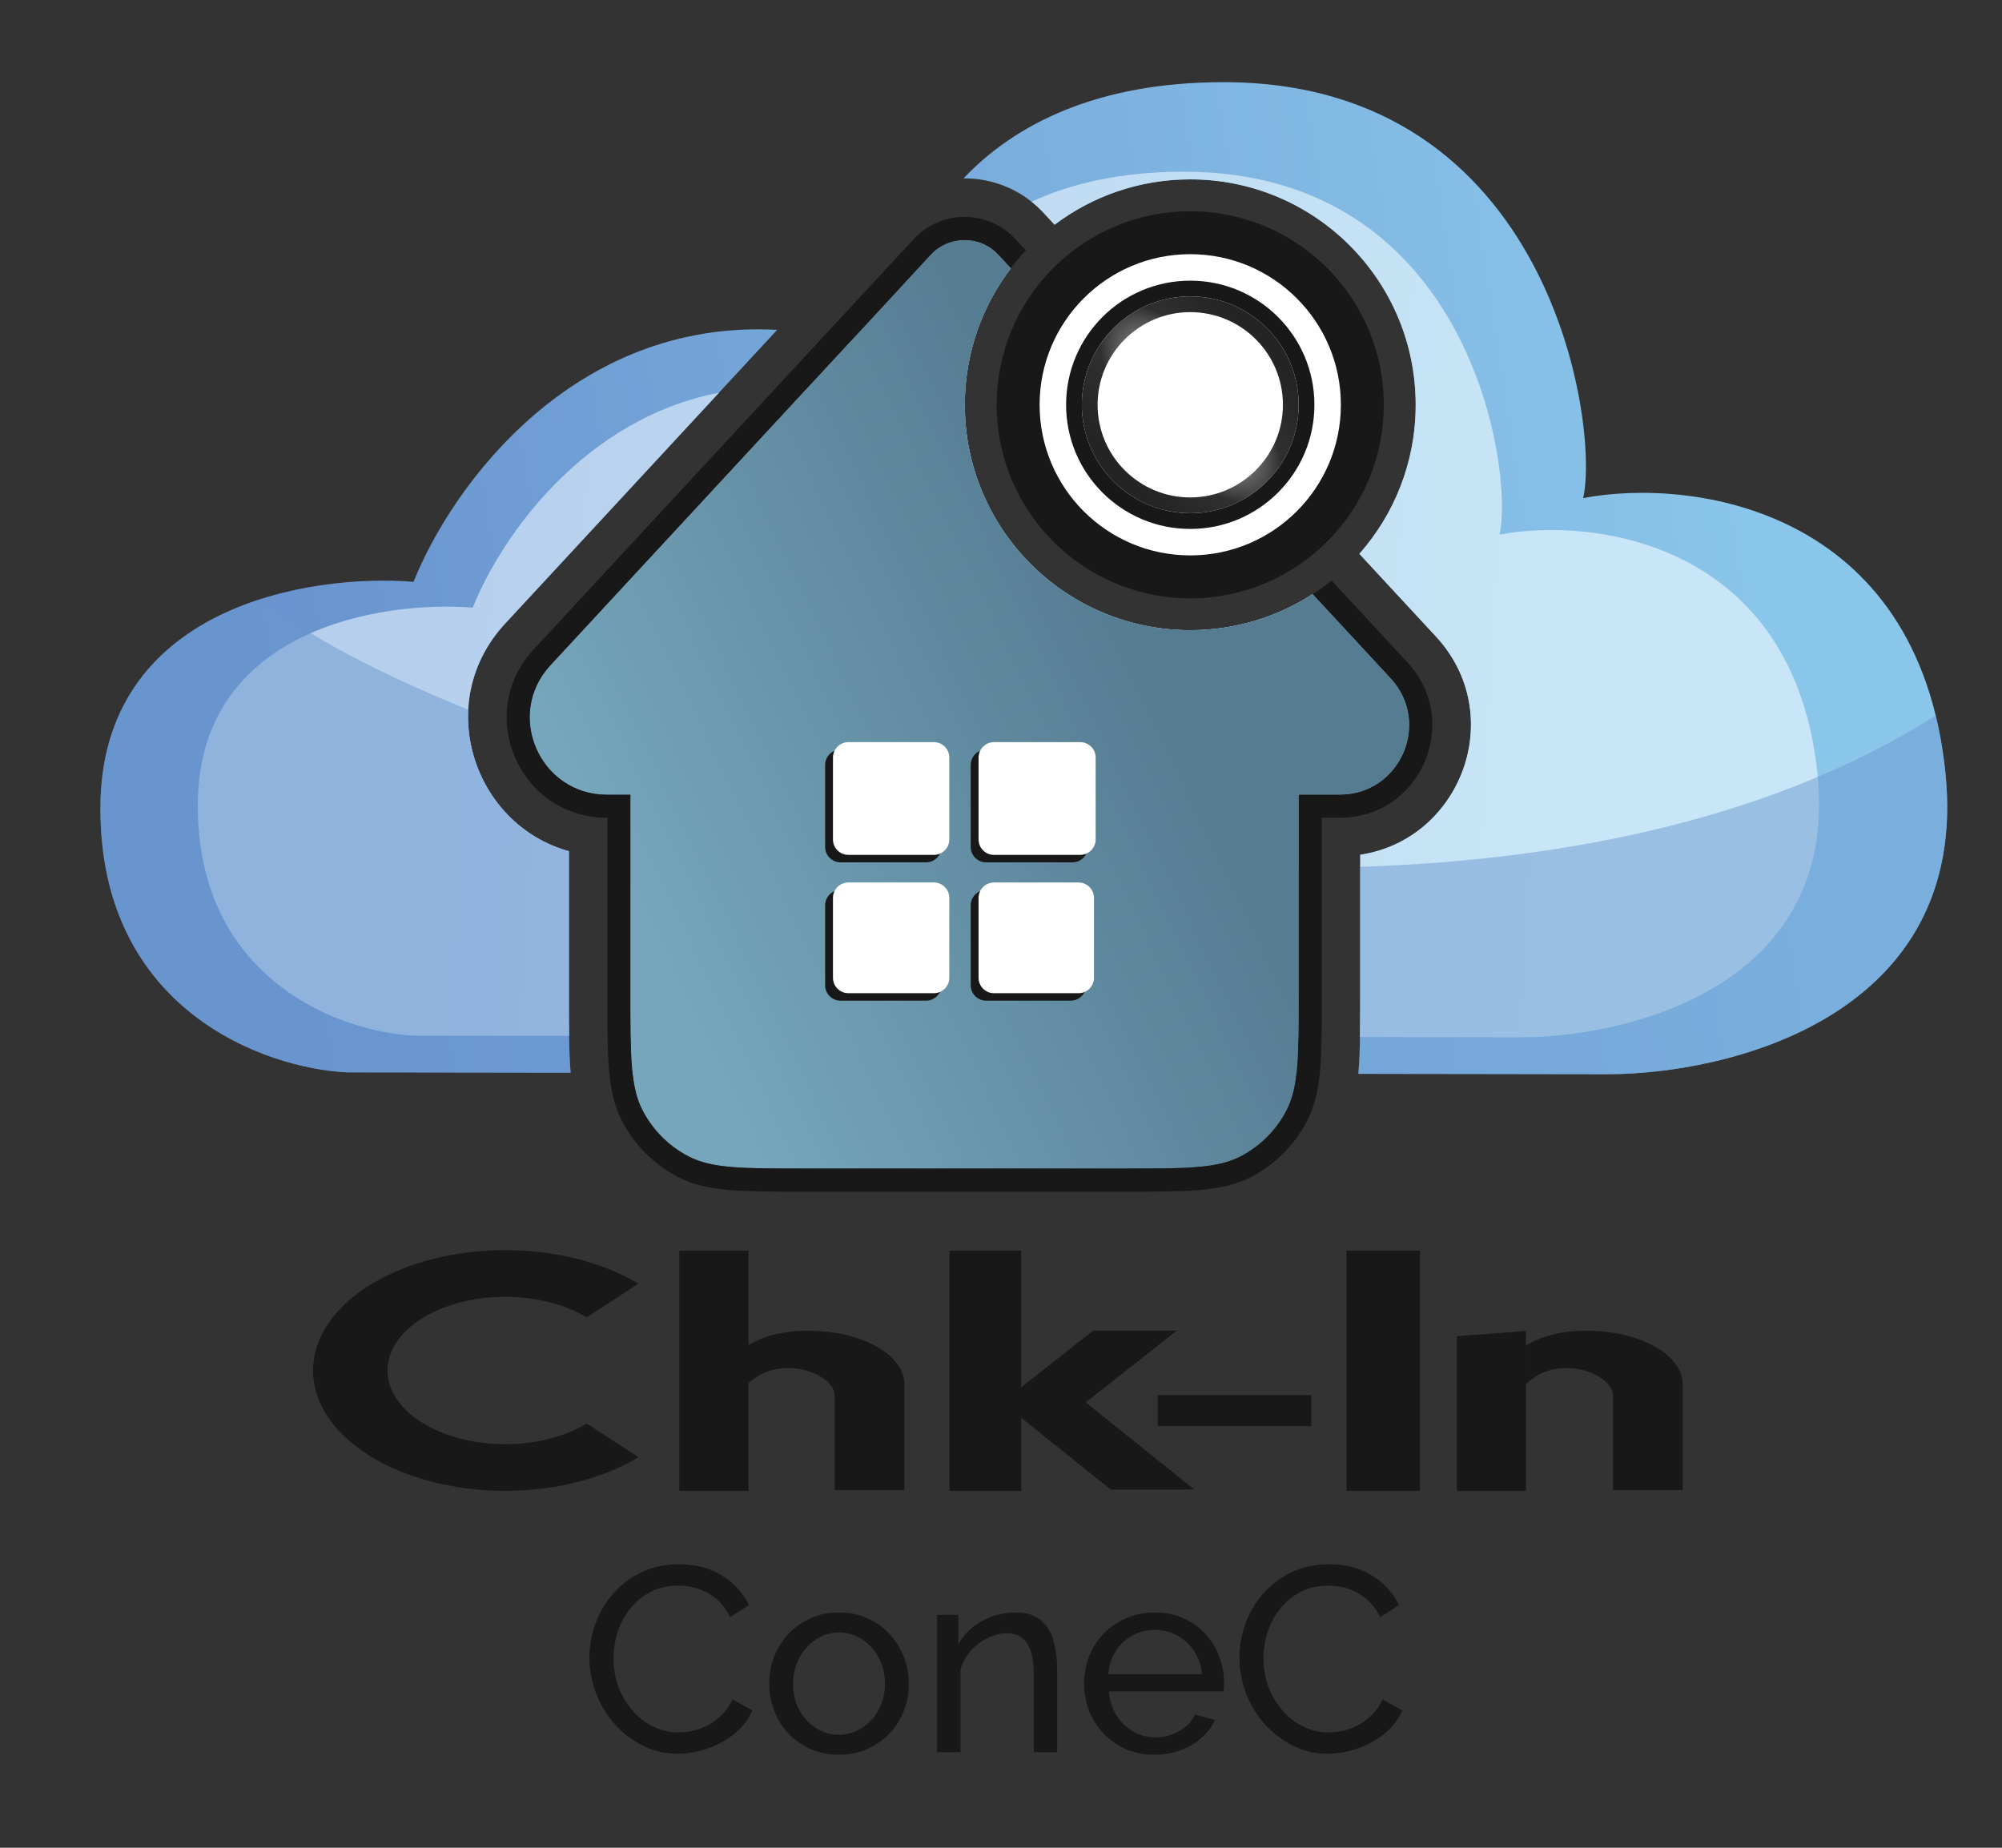 <svg width="130" height="120" viewBox="0 0 130 120" fill="none" xmlns="http://www.w3.org/2000/svg">
<rect x="0" y="0" width="130" height="120" fill="#333333" stroke="none"/>
<path fill-rule="evenodd" clip-rule="evenodd" d="M6.519 52.504C6.519 65.602 17.198 69.388 22.537 69.644L37.054 69.665L37.051 69.627C36.938 68.273 36.938 66.636 36.938 64.774V64.621V55.279C30.765 53.572 28.065 45.614 32.807 40.493L50.465 21.423C37.327 20.699 29.407 31.415 26.852 37.786C20.074 37.234 6.519 39.406 6.519 52.504ZM41.073 69.671L84.188 69.734C84.329 68.481 84.329 66.868 84.329 64.621V55.608V51.608H87.001C90.927 51.608 92.97 46.931 90.303 44.05L85.24 38.583C82.95 40.067 80.22 40.929 77.288 40.929C69.202 40.929 62.648 34.374 62.648 26.289C62.648 22.954 63.763 19.879 65.641 17.418L64.835 16.547C63.647 15.264 61.62 15.264 60.432 16.547L58.425 18.714C57.955 20.251 57.737 21.694 57.705 22.891C56.866 22.603 56.043 22.36 55.236 22.158L35.742 43.21C32.778 46.411 35.048 51.608 39.41 51.608H40.938V55.608V64.621C40.938 66.831 40.938 68.428 41.073 69.671ZM68.479 14.595L67.77 13.829C66.368 12.315 64.463 11.567 62.565 11.585C65.88 8.086 71.206 5.336 79.456 5.336C100.735 5.336 103.867 27.679 102.804 32.348C109.818 31.009 124.568 32.954 126.328 50.199C127.946 66.055 112.186 69.763 104.399 69.763L88.207 69.739C88.21 69.702 88.213 69.664 88.216 69.627C88.329 68.273 88.329 66.637 88.329 64.774V64.621V55.51C94.859 54.533 97.966 46.439 93.238 41.332L88.271 35.969C90.547 33.389 91.927 30 91.927 26.289C91.927 18.204 85.373 11.649 77.288 11.649C73.981 11.649 70.93 12.746 68.479 14.595Z" fill="url(#paint0_linear)"/>
<path fill-rule="evenodd" clip-rule="evenodd" d="M12.844 52.306C12.844 63.734 22.219 67.038 26.906 67.262L36.95 67.276C36.938 66.497 36.938 65.661 36.938 64.774V64.621V55.279C30.765 53.572 28.064 45.614 32.806 40.493H32.807L46.688 25.503C37.969 27.193 32.611 34.713 30.694 39.465C24.744 38.984 12.844 40.878 12.844 52.306ZM40.938 64.621C40.938 65.627 40.938 66.505 40.951 67.282L84.315 67.344C84.329 66.553 84.329 65.654 84.329 64.621V55.608V51.608H87.001C90.927 51.608 92.97 46.931 90.303 44.05L85.24 38.583C82.95 40.067 80.22 40.929 77.288 40.929C69.203 40.929 62.648 34.374 62.648 26.289C62.648 22.954 63.764 19.88 65.641 17.418L64.835 16.547C64.351 16.024 63.727 15.714 63.078 15.618C59.191 19.007 57.859 23.564 57.78 26.469C55.878 25.82 54.072 25.431 52.363 25.261L35.742 43.21C32.778 46.411 35.048 51.608 39.41 51.608H40.938V55.608V64.621ZM88.271 35.969C90.547 33.389 91.928 30 91.928 26.289C91.928 18.204 85.373 11.649 77.288 11.649C73.981 11.649 70.93 12.746 68.479 14.595L67.77 13.829C67.523 13.562 67.261 13.32 66.986 13.101C69.572 11.904 72.821 11.152 76.875 11.152C95.555 11.152 98.305 30.646 97.371 34.72C103.529 33.551 116.478 35.248 118.023 50.295C119.443 64.13 105.608 67.365 98.772 67.365L88.315 67.35C88.329 66.551 88.329 65.691 88.329 64.776V64.774V64.621V55.51C94.859 54.533 97.966 46.439 93.238 41.332L88.271 35.969Z" fill="url(#paint1_linear)"/>
<path opacity="0.5" fill-rule="evenodd" clip-rule="evenodd" d="M16.903 38.912C19.996 41.297 24.659 43.775 30.404 46.087C30.192 50.136 32.776 54.128 36.938 55.279V64.621V64.774C36.938 66.637 36.938 68.273 37.05 69.627L37.054 69.666L22.536 69.645C17.197 69.389 6.518 65.602 6.518 52.504C6.518 44.578 11.481 40.653 16.903 38.912ZM40.938 64.621C40.938 66.831 40.938 68.428 41.072 69.671L84.187 69.734C84.328 68.482 84.328 66.868 84.328 64.621V56.353C66.488 56.333 48.163 52.528 34.516 47.646C34.984 49.792 36.831 51.608 39.41 51.608H40.938V55.608V64.621ZM88.216 69.627C88.213 69.664 88.21 69.702 88.206 69.74L104.398 69.763C112.185 69.763 127.945 66.055 126.327 50.199C126.191 48.868 125.978 47.628 125.697 46.474C115.387 53.007 102.121 55.856 88.328 56.293V64.621V64.774C88.328 66.637 88.329 68.273 88.216 69.627Z" fill="#6B98D1"/>
<path fill-rule="evenodd" clip-rule="evenodd" d="M65.646 17.422L64.835 16.547C63.647 15.264 61.62 15.264 60.432 16.547L35.742 43.21C32.778 46.411 35.048 51.608 39.41 51.608H40.938V64.621C40.938 68.608 40.938 70.601 41.727 72.118C42.391 73.397 43.433 74.439 44.712 75.103C46.229 75.891 48.222 75.891 52.209 75.891H73.059C77.045 75.891 79.038 75.891 80.555 75.103C81.834 74.439 82.876 73.397 83.54 72.118C84.329 70.601 84.329 68.608 84.329 64.621V51.608H87.001C90.927 51.608 92.97 46.931 90.303 44.05L85.236 38.578C82.947 40.061 80.218 40.922 77.288 40.922C69.206 40.922 62.655 34.37 62.655 26.289C62.655 22.956 63.769 19.883 65.646 17.422Z" fill="url(#paint2_linear)"/>
<path fill-rule="evenodd" clip-rule="evenodd" d="M86.466 37.699C86.074 38.015 85.666 38.311 85.242 38.585L90.303 44.05C92.97 46.931 90.927 51.608 87.001 51.608H85.829H84.329V53.108V64.621C84.329 68.608 84.329 70.601 83.54 72.118C82.876 73.397 81.834 74.439 80.555 75.103C79.038 75.891 77.045 75.891 73.059 75.891H52.209C48.222 75.891 46.229 75.891 44.712 75.103C43.433 74.439 42.391 73.397 41.727 72.118C40.938 70.601 40.938 68.608 40.938 64.621V53.108V51.608H39.438H39.41C35.048 51.608 32.778 46.411 35.742 43.21L60.432 16.547C61.62 15.264 63.647 15.264 64.835 16.547L65.639 17.415C65.945 17.014 66.271 16.629 66.616 16.262L65.935 15.527C64.154 13.604 61.113 13.604 59.332 15.527L34.641 42.191C30.788 46.352 33.739 53.108 39.41 53.108H39.438V64.621V64.688C39.438 66.625 39.438 68.171 39.542 69.42C39.648 70.701 39.872 71.801 40.395 72.81L41.727 72.118L40.395 72.81C41.202 74.362 42.468 75.628 44.02 76.434C45.029 76.958 46.129 77.181 47.41 77.288C48.658 77.391 50.205 77.391 52.142 77.391H52.209H73.059H73.125C75.062 77.391 76.609 77.391 77.857 77.288C79.138 77.181 80.239 76.958 81.247 76.434C82.799 75.628 84.065 74.362 84.872 72.81C85.395 71.801 85.619 70.701 85.725 69.42C85.829 68.171 85.829 66.625 85.829 64.688V64.621V53.108H87.001C92.236 53.108 94.96 46.872 91.403 43.031L86.466 37.699Z" fill="#191818"/>
<path d="M60.134 48.682H54.58C54.028 48.682 53.58 49.13 53.58 49.682V55.004C53.58 55.556 54.028 56.004 54.58 56.004H60.134C60.686 56.004 61.134 55.556 61.134 55.004V49.682C61.134 49.13 60.686 48.682 60.134 48.682Z" fill="#191818"/>
<path d="M60.134 57.796H54.58C54.028 57.796 53.58 58.244 53.58 58.796V63.986C53.58 64.538 54.028 64.986 54.58 64.986H60.134C60.686 64.986 61.134 64.538 61.134 63.986V58.796C61.134 58.244 60.686 57.796 60.134 57.796Z" fill="#191818"/>
<path d="M69.637 48.682H64.034C63.482 48.682 63.034 49.13 63.034 49.682V55.004C63.034 55.556 63.482 56.004 64.034 56.004H69.637C70.19 56.004 70.637 55.556 70.637 55.004V49.682C70.637 49.13 70.19 48.682 69.637 48.682Z" fill="#191818"/>
<path d="M69.528 57.796H64.034C63.482 57.796 63.034 58.244 63.034 58.796V63.986C63.034 64.538 63.482 64.986 64.034 64.986H69.528C70.08 64.986 70.528 64.538 70.528 63.986V58.796C70.528 58.244 70.08 57.796 69.528 57.796Z" fill="#191818"/>
<path d="M60.642 48.198H55.089C54.537 48.198 54.089 48.645 54.089 49.198V54.519C54.089 55.071 54.537 55.519 55.089 55.519H60.642C61.195 55.519 61.642 55.071 61.642 54.519V49.198C61.642 48.645 61.195 48.198 60.642 48.198Z" fill="white"/>
<path d="M60.642 57.312H55.089C54.537 57.312 54.089 57.76 54.089 58.312V63.501C54.089 64.054 54.537 64.501 55.089 64.501H60.642C61.195 64.501 61.642 64.054 61.642 63.501V58.312C61.642 57.76 61.195 57.312 60.642 57.312Z" fill="white"/>
<path d="M70.146 48.198H64.543C63.991 48.198 63.543 48.645 63.543 49.198V54.519C63.543 55.071 63.991 55.519 64.543 55.519H70.146C70.698 55.519 71.146 55.071 71.146 54.519V49.198C71.146 48.645 70.698 48.198 70.146 48.198Z" fill="white"/>
<path d="M70.037 57.312H64.543C63.991 57.312 63.543 57.76 63.543 58.312V63.501C63.543 64.054 63.991 64.501 64.543 64.501H70.037C70.589 64.501 71.037 64.054 71.037 63.501V58.312C71.037 57.76 70.589 57.312 70.037 57.312Z" fill="white"/>
<path d="M77.288 37.62C83.546 37.62 88.619 32.547 88.619 26.289C88.619 20.031 83.546 14.958 77.288 14.958C71.03 14.958 65.957 20.031 65.957 26.289C65.957 32.547 71.03 37.62 77.288 37.62Z" fill="white"/>
<path fill-rule="evenodd" clip-rule="evenodd" d="M77.288 38.858C84.23 38.858 89.857 33.231 89.857 26.289C89.857 19.347 84.23 13.72 77.288 13.72C70.346 13.72 64.719 19.347 64.719 26.289C64.719 33.231 70.346 38.858 77.288 38.858ZM77.288 36.07C82.691 36.07 87.07 31.691 87.07 26.289C87.07 20.887 82.691 16.507 77.288 16.507C71.886 16.507 67.507 20.887 67.507 26.289C67.507 31.691 71.886 36.07 77.288 36.07Z" fill="#191818"/>
<path fill-rule="evenodd" clip-rule="evenodd" d="M77.289 34.351C81.741 34.351 85.351 30.741 85.351 26.289C85.351 21.836 81.741 18.227 77.289 18.227C72.836 18.227 69.227 21.836 69.227 26.289C69.227 30.741 72.836 34.351 77.289 34.351ZM77.289 33.329C81.177 33.329 84.329 30.177 84.329 26.289C84.329 22.401 81.177 19.249 77.289 19.249C73.401 19.249 70.249 22.401 70.249 26.289C70.249 30.177 73.401 33.329 77.289 33.329Z" fill="#191818"/>
<path fill-rule="evenodd" clip-rule="evenodd" d="M77.289 33.329C81.177 33.329 84.329 30.177 84.329 26.289C84.329 22.401 81.177 19.249 77.289 19.249C73.401 19.249 70.249 22.401 70.249 26.289C70.249 30.177 73.401 33.329 77.289 33.329ZM77.289 32.306C80.612 32.306 83.307 29.612 83.307 26.288C83.307 22.965 80.612 20.271 77.289 20.271C73.966 20.271 71.272 22.965 71.272 26.288C71.272 29.612 73.966 32.306 77.289 32.306Z" fill="#191818"/>
<path fill-rule="evenodd" clip-rule="evenodd" d="M77.289 33.329C81.177 33.329 84.329 30.177 84.329 26.289C84.329 22.401 81.177 19.249 77.289 19.249C73.401 19.249 70.249 22.401 70.249 26.289C70.249 30.177 73.401 33.329 77.289 33.329ZM77.289 32.306C80.612 32.306 83.307 29.612 83.307 26.288C83.307 22.965 80.612 20.271 77.289 20.271C73.966 20.271 71.272 22.965 71.272 26.288C71.272 29.612 73.966 32.306 77.289 32.306Z" fill="url(#paint3_radial)"/>
<path fill-rule="evenodd" clip-rule="evenodd" d="M80.86 105.47C80.608 106.187 80.481 106.911 80.481 107.64C80.481 108.414 80.619 109.177 80.894 109.929C81.181 110.669 81.577 111.336 82.082 111.928C82.598 112.509 83.206 112.982 83.906 113.346C84.605 113.711 85.374 113.893 86.211 113.893C86.681 113.893 87.163 113.83 87.656 113.705C88.15 113.58 88.614 113.397 89.05 113.158C89.498 112.919 89.893 112.628 90.237 112.287C90.593 111.934 90.868 111.529 91.063 111.074L89.773 110.373C89.601 110.749 89.377 111.074 89.102 111.347C88.838 111.609 88.551 111.831 88.242 112.013C87.932 112.184 87.605 112.31 87.261 112.389C86.928 112.469 86.601 112.509 86.28 112.509C85.672 112.509 85.11 112.378 84.594 112.116C84.078 111.854 83.63 111.501 83.252 111.057C82.873 110.612 82.575 110.106 82.357 109.536C82.15 108.955 82.047 108.346 82.047 107.708C82.047 107.138 82.133 106.575 82.305 106.016C82.489 105.447 82.758 104.94 83.114 104.496C83.47 104.04 83.906 103.676 84.422 103.402C84.949 103.118 85.552 102.975 86.228 102.975C86.538 102.975 86.853 103.009 87.175 103.078C87.496 103.146 87.806 103.26 88.104 103.419C88.414 103.579 88.695 103.79 88.947 104.052C89.211 104.314 89.434 104.638 89.618 105.025L90.84 104.24C90.461 103.454 89.882 102.816 89.102 102.326C88.322 101.836 87.387 101.591 86.297 101.591C85.379 101.591 84.559 101.768 83.837 102.121C83.114 102.474 82.5 102.941 81.996 103.522C81.502 104.091 81.124 104.741 80.86 105.47ZM38.652 105.47C38.4 106.187 38.273 106.911 38.273 107.64C38.273 108.414 38.411 109.177 38.686 109.929C38.973 110.669 39.369 111.336 39.874 111.928C40.39 112.509 40.998 112.982 41.697 113.346C42.397 113.711 43.166 113.893 44.003 113.893C44.473 113.893 44.955 113.83 45.448 113.705C45.942 113.58 46.406 113.397 46.842 113.158C47.289 112.919 47.685 112.629 48.029 112.287C48.385 111.934 48.66 111.529 48.855 111.074L47.565 110.373C47.393 110.749 47.169 111.074 46.894 111.347C46.63 111.609 46.343 111.831 46.033 112.013C45.724 112.184 45.397 112.31 45.053 112.389C44.72 112.469 44.393 112.509 44.072 112.509C43.464 112.509 42.902 112.378 42.386 112.116C41.87 111.854 41.422 111.501 41.044 111.057C40.665 110.612 40.367 110.106 40.149 109.536C39.942 108.955 39.839 108.346 39.839 107.708C39.839 107.138 39.925 106.575 40.097 106.016C40.281 105.447 40.55 104.94 40.906 104.496C41.262 104.04 41.697 103.676 42.214 103.402C42.741 103.118 43.343 102.975 44.02 102.975C44.33 102.975 44.645 103.009 44.967 103.078C45.288 103.146 45.598 103.26 45.896 103.419C46.206 103.579 46.486 103.79 46.739 104.052C47.003 104.314 47.226 104.638 47.41 105.026L48.632 104.24C48.253 103.454 47.674 102.816 46.894 102.326C46.114 101.836 45.179 101.591 44.089 101.591C43.172 101.591 42.351 101.768 41.629 102.121C40.906 102.474 40.292 102.941 39.788 103.522C39.294 104.092 38.916 104.741 38.652 105.47ZM52.617 113.585C53.179 113.836 53.799 113.961 54.475 113.961C55.152 113.961 55.766 113.836 56.317 113.585C56.879 113.335 57.36 112.999 57.762 112.577C58.163 112.156 58.473 111.666 58.691 111.108C58.909 110.55 59.018 109.963 59.018 109.348C59.018 108.722 58.903 108.129 58.674 107.571C58.456 107.013 58.146 106.523 57.745 106.102C57.355 105.68 56.879 105.344 56.317 105.094C55.755 104.843 55.141 104.718 54.475 104.718C53.81 104.718 53.197 104.843 52.635 105.094C52.084 105.344 51.608 105.68 51.206 106.102C50.816 106.523 50.507 107.013 50.277 107.571C50.059 108.129 49.95 108.722 49.95 109.348C49.95 109.963 50.059 110.55 50.277 111.108C50.495 111.666 50.799 112.156 51.189 112.577C51.591 112.999 52.067 113.335 52.617 113.585ZM51.722 110.664C51.573 110.265 51.499 109.832 51.499 109.365C51.499 108.898 51.573 108.465 51.722 108.067C51.883 107.657 52.095 107.304 52.359 107.007C52.635 106.7 52.95 106.461 53.306 106.29C53.673 106.108 54.063 106.016 54.475 106.016C54.889 106.016 55.273 106.102 55.628 106.273C55.995 106.444 56.317 106.683 56.592 106.99C56.867 107.286 57.079 107.64 57.228 108.05C57.389 108.448 57.469 108.875 57.469 109.331C57.469 109.798 57.389 110.237 57.228 110.647C57.079 111.045 56.867 111.398 56.592 111.706C56.317 112.002 55.995 112.236 55.628 112.406C55.273 112.577 54.889 112.663 54.475 112.663C54.063 112.663 53.673 112.577 53.306 112.406C52.95 112.236 52.635 112.002 52.359 111.706C52.095 111.41 51.883 111.062 51.722 110.664ZM68.647 113.79H67.133V108.801C67.133 107.845 66.984 107.15 66.686 106.717C66.399 106.284 65.957 106.068 65.361 106.068C65.051 106.068 64.741 106.13 64.432 106.256C64.122 106.37 63.829 106.529 63.554 106.734C63.279 106.939 63.038 107.184 62.831 107.469C62.625 107.753 62.47 108.067 62.367 108.408V113.79H60.853V104.872H62.229V106.785C62.585 106.159 63.095 105.658 63.761 105.282C64.437 104.906 65.171 104.718 65.963 104.718C66.479 104.718 66.909 104.815 67.253 105.008C67.598 105.191 67.873 105.453 68.079 105.794C68.286 106.125 68.429 106.518 68.51 106.973C68.601 107.429 68.647 107.924 68.647 108.46V113.79ZM73.118 113.602C73.68 113.842 74.3 113.961 74.976 113.961C75.424 113.961 75.854 113.904 76.267 113.79C76.68 113.676 77.053 113.523 77.385 113.329C77.729 113.124 78.028 112.885 78.28 112.611C78.544 112.338 78.75 112.036 78.899 111.706L77.592 111.347C77.5 111.575 77.362 111.78 77.179 111.962C77.007 112.144 76.806 112.298 76.576 112.424C76.347 112.549 76.1 112.651 75.837 112.731C75.573 112.799 75.303 112.834 75.028 112.834C74.638 112.834 74.265 112.76 73.91 112.611C73.565 112.463 73.256 112.258 72.98 111.996C72.705 111.734 72.481 111.421 72.309 111.057C72.137 110.692 72.034 110.288 72 109.844H79.45C79.462 109.787 79.467 109.707 79.467 109.604C79.479 109.502 79.484 109.388 79.484 109.263C79.484 108.67 79.375 108.101 79.157 107.554C78.951 106.996 78.653 106.512 78.263 106.102C77.873 105.68 77.397 105.344 76.835 105.094C76.284 104.843 75.67 104.718 74.994 104.718C74.317 104.718 73.697 104.843 73.135 105.094C72.573 105.333 72.086 105.663 71.673 106.085C71.271 106.506 70.956 106.996 70.726 107.554C70.508 108.112 70.4 108.705 70.4 109.331C70.4 109.958 70.508 110.556 70.726 111.125C70.956 111.683 71.271 112.173 71.673 112.594C72.074 113.016 72.556 113.352 73.118 113.602ZM77.729 107.571C77.913 107.924 78.022 108.312 78.056 108.733H71.965C72 108.312 72.097 107.924 72.258 107.571C72.43 107.218 72.648 106.916 72.912 106.666C73.187 106.404 73.502 106.204 73.858 106.068C74.214 105.92 74.592 105.846 74.994 105.846C75.395 105.846 75.774 105.92 76.129 106.068C76.485 106.204 76.794 106.398 77.058 106.649C77.334 106.899 77.557 107.207 77.729 107.571Z" fill="#191818"/>
<path fill-rule="evenodd" clip-rule="evenodd" d="M35.069 96.691C37.475 96.413 39.699 95.698 41.462 94.635L38.106 92.452C37.027 93.103 35.666 93.541 34.192 93.712C32.718 93.882 31.196 93.777 29.817 93.409C28.437 93.042 27.261 92.429 26.434 91.646C25.606 90.864 25.165 89.945 25.164 89.007C25.163 88.068 25.604 87.15 26.43 86.367C27.256 85.583 28.431 84.969 29.81 84.601C31.189 84.233 32.71 84.127 34.184 84.297C35.659 84.466 37.021 84.903 38.101 85.554L41.453 83.369C39.689 82.307 37.464 81.593 35.057 81.317C32.65 81.04 30.166 81.213 27.914 81.814C25.662 82.415 23.742 83.418 22.394 84.697C21.045 85.976 20.326 87.475 20.327 89.008C20.328 90.541 21.049 92.04 22.4 93.319C23.751 94.597 25.672 95.598 27.925 96.198C30.177 96.797 32.662 96.969 35.069 96.691ZM44.115 81.223H48.6V87.348C49.262 86.966 50.438 86.423 52.489 86.423C56.012 86.423 58.727 88.013 58.727 89.897V96.77H54.202V90.655C54.202 89.199 50.644 87.863 48.6 89.848V96.82H44.115V81.223ZM61.649 81.223H66.308V90.103L70.982 86.415H76.414L70.504 91.079L77.553 96.734H72.12L66.308 92.071V96.82H61.649V81.223ZM85.147 90.603H75.175V92.619H85.147V90.603ZM87.438 81.223H92.204V96.82H87.438V81.223ZM103.027 86.423C100.924 86.423 99.741 86.994 99.089 87.377C99.089 88.307 99.089 88.451 99.089 88.67V88.685C99.089 88.868 99.089 89.115 99.089 89.897C101.124 87.842 104.74 89.187 104.74 90.655V96.77H109.265V89.897C109.265 88.013 106.55 86.423 103.027 86.423ZM94.603 86.779L99.088 86.439V96.82H94.603V86.779Z" fill="#191818"/>
<defs>
<linearGradient id="paint0_linear" x1="113.99" y1="35.987" x2="17.723" y2="50.713" gradientUnits="userSpaceOnUse">
<stop stop-color="#8AC5EA"/>
<stop offset="1" stop-color="#6893CE"/>
</linearGradient>
<linearGradient id="paint1_linear" x1="101.555" y1="47.007" x2="26.971" y2="43.094" gradientUnits="userSpaceOnUse">
<stop stop-color="#C8E6F7"/>
<stop offset="1" stop-color="#B6CFED"/>
</linearGradient>
<linearGradient id="paint2_linear" x1="74.471" y1="43.042" x2="41.372" y2="58.94" gradientUnits="userSpaceOnUse">
<stop stop-color="#567C92"/>
<stop offset="1" stop-color="#75A6BB"/>
</linearGradient>
<radialGradient id="paint3_radial" cx="0" cy="0" r="1" gradientUnits="userSpaceOnUse" gradientTransform="translate(77.289 26.289) rotate(138.693) scale(6.335 14.136)">
<stop stop-color="white"/>
<stop offset="0.565" stop-color="white" stop-opacity="0.1"/>
<stop offset="0.983" stop-color="white" stop-opacity="0.05"/>
</radialGradient>
</defs>
</svg>
